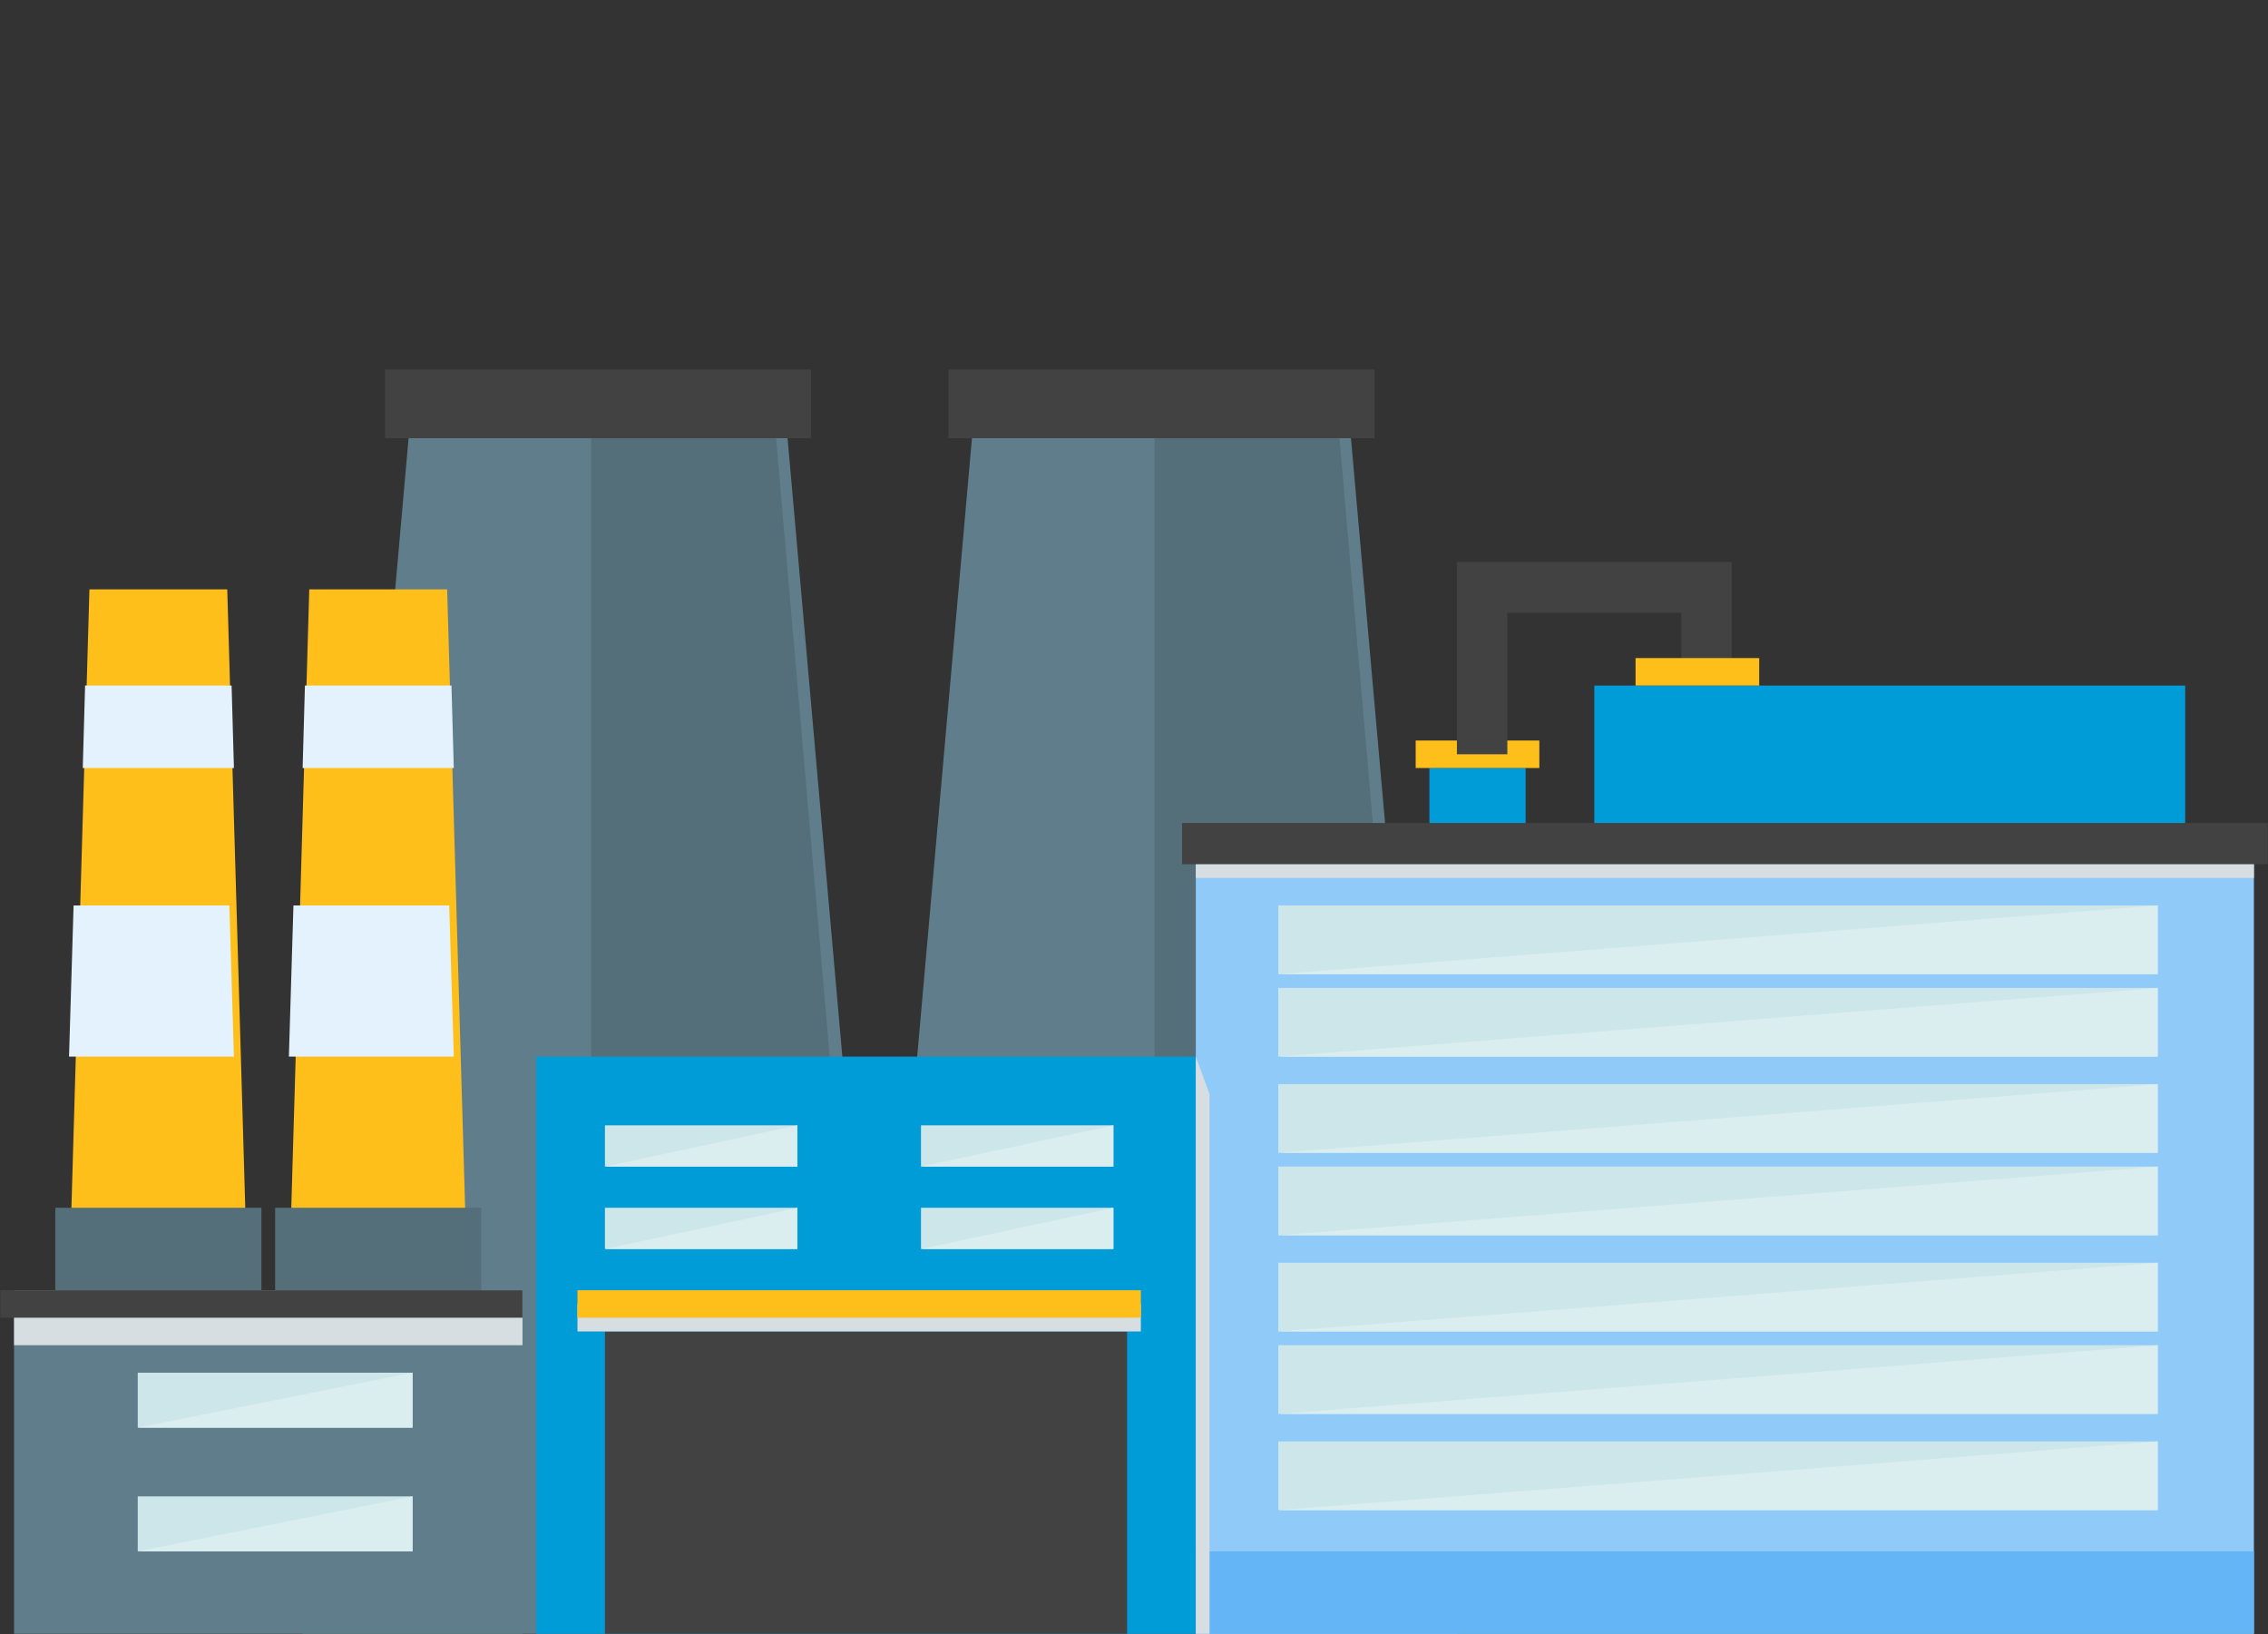 <svg id="eerbfadIYtO1" xmlns="http://www.w3.org/2000/svg" xmlns:xlink="http://www.w3.org/1999/xlink" viewBox="0 0 136 98" shape-rendering="geometricPrecision" text-rendering="geometricPrecision"><rect x="0" y="0" width="136" height="98" fill="#333333" stroke="none"/><style><![CDATA[#eerbfadIYtO8_to {animation: eerbfadIYtO8_to__to 2000ms linear infinite normal forwards}@keyframes eerbfadIYtO8_to__to { 0% {transform: translate(40.868px,29.851px)} 35% {transform: translate(40.868px,29.851px)} 85% {transform: translate(40.746px,9.262px)} 100% {transform: translate(40.746px,9.262px)}} #eerbfadIYtO8 {animation: eerbfadIYtO8_c_o 2000ms linear infinite normal forwards}@keyframes eerbfadIYtO8_c_o { 0% {opacity: 1} 35% {opacity: 1} 80% {opacity: 0} 100% {opacity: 0}} #eerbfadIYtO9_to {animation: eerbfadIYtO9_to__to 2000ms linear infinite normal forwards}@keyframes eerbfadIYtO9_to__to { 0% {transform: translate(29.471px,28.256px)} 50% {transform: translate(29.652px,9.196px)} 100% {transform: translate(29.652px,9.196px)}} #eerbfadIYtO9 {animation: eerbfadIYtO9_c_o 2000ms linear infinite normal forwards}@keyframes eerbfadIYtO9_c_o { 0% {opacity: 1} 45% {opacity: 0} 100% {opacity: 0}} #eerbfadIYtO10_to {animation: eerbfadIYtO10_to__to 2000ms linear infinite normal forwards}@keyframes eerbfadIYtO10_to__to { 0% {transform: translate(22.791px,40.023px)} 10% {transform: translate(22.791px,40.023px)} 60% {transform: translate(22.714px,20.385px)} 100% {transform: translate(22.714px,20.385px)}} #eerbfadIYtO10 {animation: eerbfadIYtO10_c_o 2000ms linear infinite normal forwards}@keyframes eerbfadIYtO10_c_o { 0% {opacity: 1} 10% {opacity: 1} 55% {opacity: 0} 100% {opacity: 0}} #eerbfadIYtO11_to {animation: eerbfadIYtO11_to__to 2000ms linear infinite normal forwards}@keyframes eerbfadIYtO11_to__to { 0% {transform: translate(41.395px,30.006px)} 10% {transform: translate(41.395px,30.006px)} 60% {transform: translate(41.318px,10.368px)} 100% {transform: translate(41.318px,10.368px)}} #eerbfadIYtO11 {animation: eerbfadIYtO11_c_o 2000ms linear infinite normal forwards}@keyframes eerbfadIYtO11_c_o { 0% {opacity: 1} 10% {opacity: 1} 55% {opacity: 0} 100% {opacity: 0}} #eerbfadIYtO12_to {animation: eerbfadIYtO12_to__to 2000ms linear infinite normal forwards}@keyframes eerbfadIYtO12_to__to { 0% {transform: translate(62.99px,29.876px)} 25% {transform: translate(62.99px,29.876px)} 75% {transform: translate(62.913px,10.238px)} 100% {transform: translate(62.913px,10.238px)}} #eerbfadIYtO12 {animation: eerbfadIYtO12_c_o 2000ms linear infinite normal forwards}@keyframes eerbfadIYtO12_c_o { 0% {opacity: 1} 25% {opacity: 1} 70% {opacity: 0} 100% {opacity: 0}} #eerbfadIYtO13_to {animation: eerbfadIYtO13_to__to 2000ms linear infinite normal forwards}@keyframes eerbfadIYtO13_to__to { 0% {transform: translate(75.479px,29.356px)} 40% {transform: translate(75.479px,29.356px)} 90% {transform: translate(75.402px,9.718px)} 100% {transform: translate(75.402px,9.718px)}} #eerbfadIYtO13 {animation: eerbfadIYtO13_c_o 2000ms linear infinite normal forwards}@keyframes eerbfadIYtO13_c_o { 0% {opacity: 1} 40% {opacity: 1} 85% {opacity: 0} 100% {opacity: 0}} #eerbfadIYtO14_to {animation: eerbfadIYtO14_to__to 2000ms linear infinite normal forwards}@keyframes eerbfadIYtO14_to__to { 0% {transform: translate(69.495px,30.526px)} 50% {transform: translate(69.418px,10.888px)} 100% {transform: translate(69.418px,10.888px)}} #eerbfadIYtO14 {animation: eerbfadIYtO14_c_o 2000ms linear infinite normal forwards}@keyframes eerbfadIYtO14_c_o { 0% {opacity: 1} 45% {opacity: 0} 100% {opacity: 0}} #eerbfadIYtO15_to {animation: eerbfadIYtO15_to__to 2000ms linear infinite normal forwards}@keyframes eerbfadIYtO15_to__to { 0% {transform: translate(9.436px,39.341px)} 30% {transform: translate(9.436px,39.341px)} 80% {transform: translate(9.33px,18.453px)} 100% {transform: translate(9.33px,18.453px)}} #eerbfadIYtO15 {animation: eerbfadIYtO15_c_o 2000ms linear infinite normal forwards}@keyframes eerbfadIYtO15_c_o { 0% {opacity: 1} 30% {opacity: 1} 75% {opacity: 0} 100% {opacity: 0}}]]></style><defs><rect id="eerbfadIYtO2" width="136.43" height="77" rx="0" ry="0" stroke-miterlimit="1"/><rect id="eerbfadIYtO3" width="1.98" height="18.83" rx="0" ry="0" stroke-miterlimit="1"/><rect id="eerbfadIYtO4" width="136.43" height="77" rx="0" ry="0" stroke-miterlimit="1"/><rect id="eerbfadIYtO5" width="27.25" height="14.58" rx="0" ry="0" stroke-miterlimit="1"/><rect id="eerbfadIYtO6" width="136.43" height="77" rx="0" ry="0" stroke-miterlimit="1"/><rect id="eerbfadIYtO7" width="22.57" height="2.01" rx="0" ry="0" stroke-miterlimit="1"/></defs><g id="eerbfadIYtO8_to" transform="translate(40.868,29.851)"><ellipse id="eerbfadIYtO8" rx="2" ry="2" transform="scale(1.998,1.998) translate(0,0)" fill="rgb(176,190,197)" stroke="none" stroke-width="0" stroke-miterlimit="1"/></g><g id="eerbfadIYtO9_to" transform="translate(29.471,28.256)"><ellipse id="eerbfadIYtO9" rx="2" ry="2" transform="scale(1.653,1.653) translate(0,0)" fill="rgb(176,190,197)" stroke="none" stroke-width="0" stroke-miterlimit="1"/></g><g id="eerbfadIYtO10_to" transform="translate(22.791,40.023)"><ellipse id="eerbfadIYtO10" rx="2" ry="2" transform="scale(1.778,1.778) translate(0,0)" fill="rgb(176,190,197)" stroke="none" stroke-width="0" stroke-miterlimit="1"/></g><g id="eerbfadIYtO11_to" transform="translate(41.395,30.006)"><ellipse id="eerbfadIYtO11" rx="2" ry="2" transform="scale(1.778,1.778) translate(0,0)" fill="rgb(176,190,197)" stroke="none" stroke-width="0" stroke-miterlimit="1"/></g><g id="eerbfadIYtO12_to" transform="translate(62.99,29.876)"><ellipse id="eerbfadIYtO12" rx="2" ry="2" transform="scale(1.778,1.778) translate(0,0)" fill="rgb(176,190,197)" stroke="none" stroke-width="0" stroke-miterlimit="1"/></g><g id="eerbfadIYtO13_to" transform="translate(75.479,29.356)"><ellipse id="eerbfadIYtO13" rx="2" ry="2" transform="scale(1.778,1.778) translate(0,0)" fill="rgb(176,190,197)" stroke="none" stroke-width="0" stroke-miterlimit="1"/></g><g id="eerbfadIYtO14_to" transform="translate(69.495,30.526)"><ellipse id="eerbfadIYtO14" rx="2" ry="2" transform="scale(1.778,1.778) translate(0,0)" fill="rgb(176,190,197)" stroke="none" stroke-width="0" stroke-miterlimit="1"/></g><g id="eerbfadIYtO15_to" transform="translate(9.436,39.341)"><ellipse id="eerbfadIYtO15" rx="2" ry="2" transform="scale(1.57,1.57) translate(0,0)" fill="rgb(176,190,197)" stroke="none" stroke-width="0" stroke-miterlimit="1"/></g><g id="eerbfadIYtO16" transform="matrix(0.824 0 0 0.824 0.019 22.154)"><g id="eerbfadIYtO17" transform="matrix(1 0 0 1 -793 -23)"><g id="eerbfadIYtO18" transform="matrix(1 0 0 1 793 23)"><polygon id="eerbfadIYtO19" points="70.887,3 63,92 106,92 98.113,3" fill="rgb(96,125,139)" fill-rule="evenodd" stroke="none" stroke-width="1"/><polygon id="eerbfadIYtO20" points="29.888,3 22,92 65,92 57.113,3" fill="rgb(96,125,139)" fill-rule="evenodd" stroke="none" stroke-width="1"/><polygon id="eerbfadIYtO21" points="43,3 43,92 64,92 56.279,3" fill="rgb(84,110,122)" fill-rule="evenodd" stroke="none" stroke-width="1"/><polygon id="eerbfadIYtO22" points="84,3 84,92 105,92 97.279,3" fill="rgb(84,110,122)" fill-rule="evenodd" stroke="none" stroke-width="1"/><polygon id="eerbfadIYtO23" points="69,5 100,5 100,0 69,0" fill="rgb(66,66,66)" fill-rule="evenodd" stroke="none" stroke-width="1"/><polygon id="eerbfadIYtO24" points="39,92 87,92 87,50 39,50" fill="rgb(0,156,216)" fill-rule="evenodd" stroke="none" stroke-width="1"/><polygon id="eerbfadIYtO25" points="1,92 38,92 38,67 1,67" fill="rgb(96,125,139)" fill-rule="evenodd" stroke="none" stroke-width="1"/><polygon id="eerbfadIYtO26" points="1,71 38,71 38,67 1,67" fill="rgb(215,222,226)" fill-rule="evenodd" stroke="none" stroke-width="1"/><polygon id="eerbfadIYtO27" points="87,92 164,92 164,35 87,35" fill="rgb(144,202,249)" fill-rule="evenodd" stroke="none" stroke-width="1"/><polygon id="eerbfadIYtO28" points="87,37 164,37 164,35 87,35" fill="rgb(215,222,226)" fill-rule="evenodd" stroke="none" stroke-width="1"/><polygon id="eerbfadIYtO29" points="87,92 164,92 164,86 87,86" fill="rgb(100,181,246)" fill-rule="evenodd" stroke="none" stroke-width="1"/><polygon id="eerbfadIYtO30" points="86,36 165,36 165,33 86,33" fill="rgb(66,66,66)" fill-rule="evenodd" stroke="none" stroke-width="1"/><polygon id="eerbfadIYtO31" points="18,67 5,67 5.164,61.357 5.491,50.107 5.824,38.672 6.105,29.035 6.271,23.378 6.485,16 16.515,16 16.729,23.378 16.895,29.035 17.176,38.672 17.509,50.107 17.836,61.357" fill="rgb(254,191,26)" fill-rule="evenodd" stroke="none" stroke-width="1"/><polygon id="eerbfadIYtO32" points="4,67 19,67 19,61 4,61" fill="rgb(84,110,122)" fill-rule="evenodd" stroke="none" stroke-width="1"/><polygon id="eerbfadIYtO33" points="34,67 21,67 21.164,61.357 21.492,50.107 21.824,38.672 22.103,29.035 22.269,23.378 22.483,16 32.517,16 32.731,23.378 32.897,29.035 33.176,38.672 33.508,50.107 33.836,61.357" fill="rgb(254,191,26)" fill-rule="evenodd" stroke="none" stroke-width="1"/><polygon id="eerbfadIYtO34" points="20,67 35,67 35,61 20,61" fill="rgb(84,110,122)" fill-rule="evenodd" stroke="none" stroke-width="1"/><polygon id="eerbfadIYtO35" points="28,5 59,5 59,0 28,0" fill="rgb(66,66,66)" fill-rule="evenodd" stroke="none" stroke-width="1"/><polygon id="eerbfadIYtO36" points="16.831,23 17,29 6,29 6.169,23" fill="rgb(227,242,253)" fill-rule="evenodd" stroke="none" stroke-width="1"/><polygon id="eerbfadIYtO37" points="33,29 22,29 22.168,23 32.831,23" fill="rgb(227,242,253)" fill-rule="evenodd" stroke="none" stroke-width="1"/><polygon id="eerbfadIYtO38" points="16.668,39 17,50 5,50 5.332,39" fill="rgb(227,242,253)" fill-rule="evenodd" stroke="none" stroke-width="1"/><polygon id="eerbfadIYtO39" points="33,50 21,50 21.332,39 32.668,39" fill="rgb(227,242,253)" fill-rule="evenodd" stroke="none" stroke-width="1"/><polygon id="eerbfadIYtO40" points="44,92 82,92 82,70 44,70" fill="rgb(66,66,66)" fill-rule="evenodd" stroke="none" stroke-width="1"/><polygon id="eerbfadIYtO41" points="42,70 83,70 83,68 42,68" fill="rgb(215,222,226)" fill-rule="evenodd" stroke="none" stroke-width="1"/><polygon id="eerbfadIYtO42" points="42,69 83,69 83,67 42,67" fill="rgb(254,191,26)" fill-rule="evenodd" stroke="none" stroke-width="1"/><polygon id="eerbfadIYtO43" points="93,44 157,44 157,39 93,39" fill="rgb(204,230,234)" fill-rule="evenodd" stroke="none" stroke-width="1"/><polygon id="eerbfadIYtO44" points="93,50 157,50 157,45 93,45" fill="rgb(204,230,234)" fill-rule="evenodd" stroke="none" stroke-width="1"/><polygon id="eerbfadIYtO45" points="93,57 157,57 157,52 93,52" fill="rgb(204,230,234)" fill-rule="evenodd" stroke="none" stroke-width="1"/><polygon id="eerbfadIYtO46" points="93,63 157,63 157,58 93,58" fill="rgb(204,230,234)" fill-rule="evenodd" stroke="none" stroke-width="1"/><polygon id="eerbfadIYtO47" points="93,70 157,70 157,65 93,65" fill="rgb(204,230,234)" fill-rule="evenodd" stroke="none" stroke-width="1"/><polygon id="eerbfadIYtO48" points="93,83 157,83 157,78 93,78" fill="rgb(204,230,234)" fill-rule="evenodd" stroke="none" stroke-width="1"/><polygon id="eerbfadIYtO49" points="93,76 157,76 157,71 93,71" fill="rgb(204,230,234)" fill-rule="evenodd" stroke="none" stroke-width="1"/><polygon id="eerbfadIYtO50" points="157,44 93,44 157,39" fill="rgb(218,237,239)" fill-rule="evenodd" stroke="none" stroke-width="1"/><polygon id="eerbfadIYtO51" points="157,50 93,50 157,45" fill="rgb(218,237,239)" fill-rule="evenodd" stroke="none" stroke-width="1"/><polygon id="eerbfadIYtO52" points="157,57 93,57 157,52" fill="rgb(218,237,239)" fill-rule="evenodd" stroke="none" stroke-width="1"/><polygon id="eerbfadIYtO53" points="157,63 93,63 157,58" fill="rgb(218,237,239)" fill-rule="evenodd" stroke="none" stroke-width="1"/><polygon id="eerbfadIYtO54" points="157,70 93,70 157,65" fill="rgb(218,237,239)" fill-rule="evenodd" stroke="none" stroke-width="1"/><polygon id="eerbfadIYtO55" points="157,83 93,83 157,78" fill="rgb(218,237,239)" fill-rule="evenodd" stroke="none" stroke-width="1"/><polygon id="eerbfadIYtO56" points="157,76 93,76 157,71" fill="rgb(218,237,239)" fill-rule="evenodd" stroke="none" stroke-width="1"/><polygon id="eerbfadIYtO57" points="44,64 58,64 58,61 44,61" fill="rgb(204,230,234)" fill-rule="evenodd" stroke="none" stroke-width="1"/><polygon id="eerbfadIYtO58" points="44,58 58,58 58,55 44,55" fill="rgb(204,230,234)" fill-rule="evenodd" stroke="none" stroke-width="1"/><polygon id="eerbfadIYtO59" points="67,64 81,64 81,61 67,61" fill="rgb(204,230,234)" fill-rule="evenodd" stroke="none" stroke-width="1"/><polygon id="eerbfadIYtO60" points="67,58 81,58 81,55 67,55" fill="rgb(204,230,234)" fill-rule="evenodd" stroke="none" stroke-width="1"/><polygon id="eerbfadIYtO61" points="58,64 44,64 58,61" fill="rgb(218,237,239)" fill-rule="evenodd" stroke="none" stroke-width="1"/><polygon id="eerbfadIYtO62" points="58,58 44,58 58,55" fill="rgb(218,237,239)" fill-rule="evenodd" stroke="none" stroke-width="1"/><polygon id="eerbfadIYtO63" points="10,86 30,86 30,82 10,82" fill="rgb(204,230,234)" fill-rule="evenodd" stroke="none" stroke-width="1"/><polygon id="eerbfadIYtO64" points="10,77 30,77 30,73 10,73" fill="rgb(204,230,234)" fill-rule="evenodd" stroke="none" stroke-width="1"/><polygon id="eerbfadIYtO65" points="30,86 10,86 30,82" fill="rgb(218,237,239)" fill-rule="evenodd" stroke="none" stroke-width="1"/><polygon id="eerbfadIYtO66" points="30,77 10,77 30,73" fill="rgb(218,237,239)" fill-rule="evenodd" stroke="none" stroke-width="1"/><polygon id="eerbfadIYtO67" points="81,64 67,64 81,61" fill="rgb(218,237,239)" fill-rule="evenodd" stroke="none" stroke-width="1"/><polygon id="eerbfadIYtO68" points="81,58 67,58 81,55" fill="rgb(218,237,239)" fill-rule="evenodd" stroke="none" stroke-width="1"/><polygon id="eerbfadIYtO69" points="116,33 159,33 159,23 116,23" fill="rgb(0,156,216)" fill-rule="evenodd" stroke="none" stroke-width="1"/><polygon id="eerbfadIYtO70" points="104,33 111,33 111,29 104,29" fill="rgb(0,156,216)" fill-rule="evenodd" stroke="none" stroke-width="1"/><polygon id="eerbfadIYtO71" points="103,29 112,29 112,27 103,27" fill="rgb(254,191,26)" fill-rule="evenodd" stroke="none" stroke-width="1"/><polygon id="eerbfadIYtO72" points="109.67,28 106,28 106,14 126,14 126,22.896 122.329,22.896 122.329,17.707 109.67,17.707" fill="rgb(66,66,66)" fill-rule="evenodd" stroke="none" stroke-width="1"/><polygon id="eerbfadIYtO73" points="119,23 128,23 128,21 119,21" fill="rgb(254,191,26)" fill-rule="evenodd" stroke="none" stroke-width="1"/><polygon id="eerbfadIYtO74" points="87,92 88,92 88,52.732 87,50" fill="rgb(215,222,226)" fill-rule="evenodd" stroke="none" stroke-width="1"/><polygon id="eerbfadIYtO75" points="0,69 38,69 38,67 0,67" fill="rgb(66,66,66)" fill-rule="evenodd" stroke="none" stroke-width="1"/></g></g></g></svg>